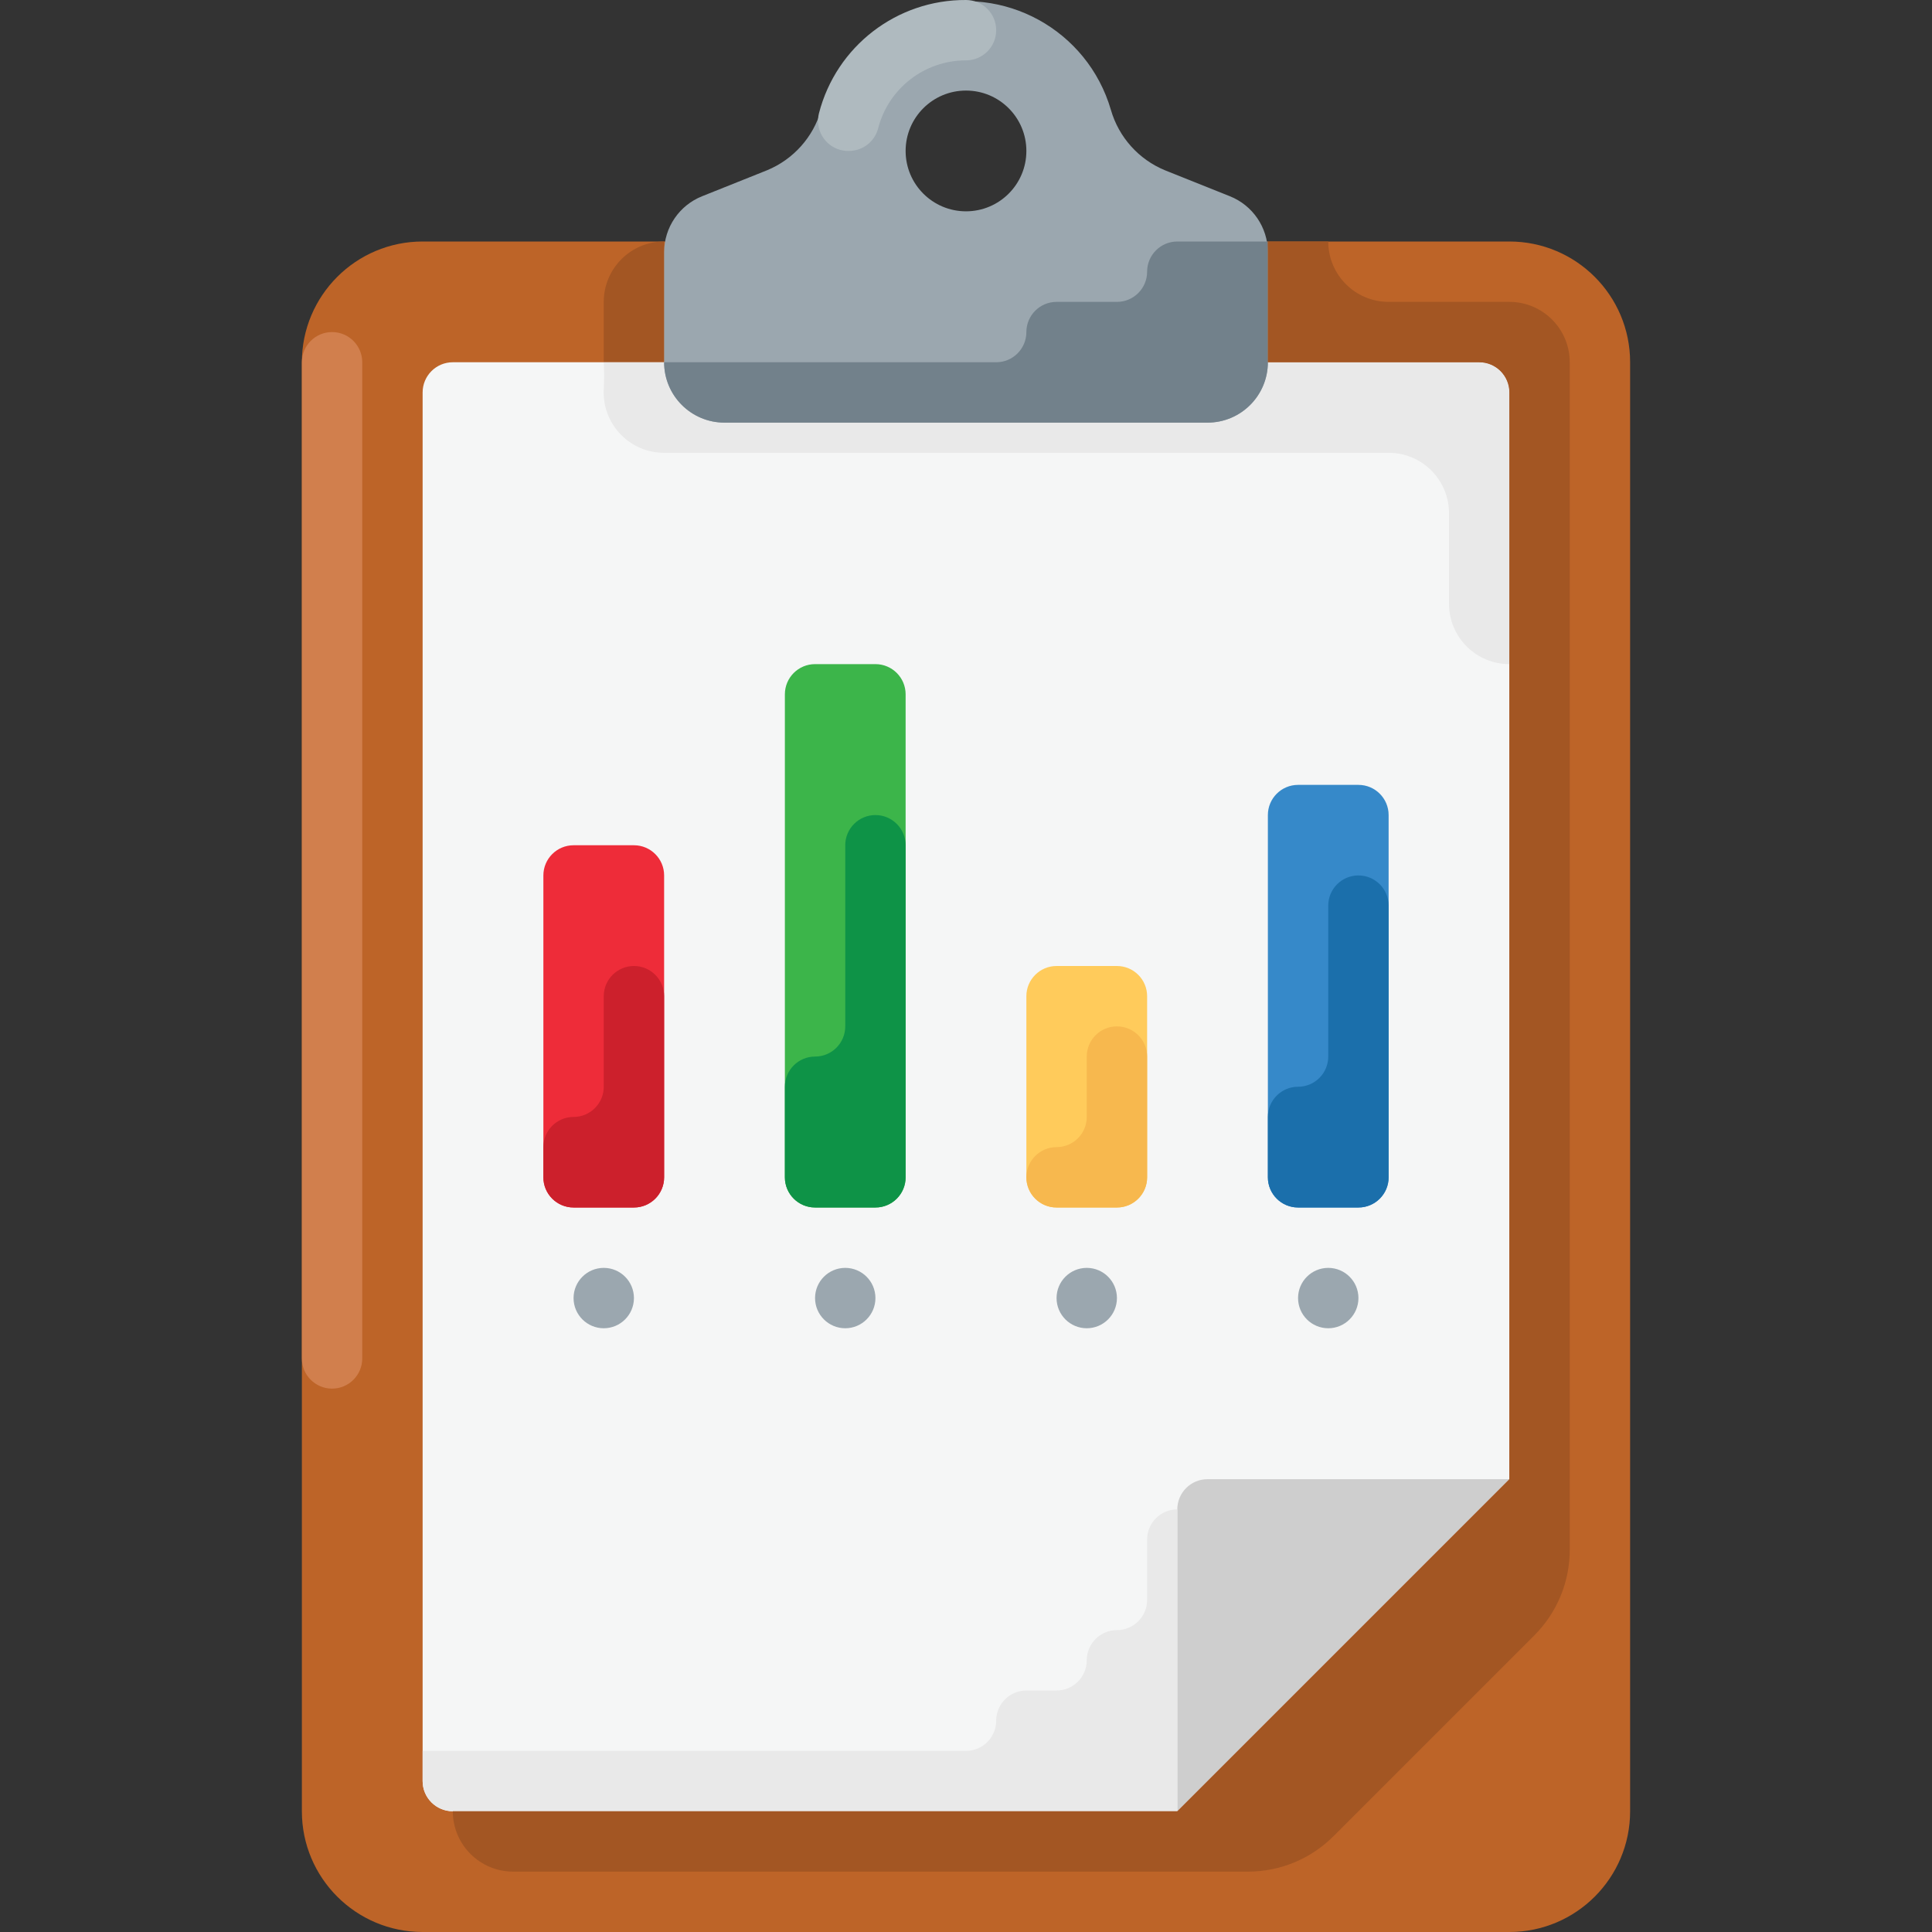 <?xml version="1.0" encoding="iso-8859-1"?>
<!-- Uploaded to: SVG Repo, www.svgrepo.com, Generator: SVG Repo Mixer Tools -->
<svg height="800px" width="800px" version="1.1" id="Layer_1" xmlns="http://www.w3.org/2000/svg" xmlns:xlink="http://www.w3.org/1999/xlink" 
	 viewBox="0 0 512.001 512.001" xml:space="preserve">
<rect x="0" y="0" width="512.001" height="512.001" fill="#333333" stroke="none"/>
<path style="fill:#BD6428;" d="M112,64.001h288c17.672,0,32,14.328,32,32v384c0,17.672-14.328,32-32,32H112
	c-17.672,0-32-14.328-32-32v-384C80,78.329,94.328,64.001,112,64.001z"/>
<path style="fill:#F5F6F6;" d="M120,480.001c-4.416,0-8-3.584-8-8v-368c0-4.416,3.584-8,8-8h272c4.416,0,8,3.584,8,8v288l-88,88H120
	z"/>
<path style="fill:#A35623;" d="M176,96.001h-16v-16c0-8.84,7.16-16,16-16l0,0V96.001z"/>
<path style="fill:#CECECE;" d="M400,392.001h-80c-4.416,0-8,3.584-8,8v80L400,392.001z"/>
<path style="fill:#D17F4D;" d="M88,88.001L88,88.001c4.416,0,8,3.584,8,8v264c0,4.416-3.584,8-8,8l0,0c-4.416,0-8-3.584-8-8v-264
	C80,91.585,83.584,88.001,88,88.001z"/>
<g>
	<path style="fill:#E9E9E9;" d="M304,408.001v16c0,4.416-3.584,8-8,8l0,0c-4.416,0-8,3.584-8,8s-3.584,8-8,8h-8
		c-4.416,0-8,3.584-8,8s-3.584,8-8,8H112v8c0,4.416,3.584,8,8,8h192v-80C307.584,400.001,304,403.585,304,408.001z"/>
	<path style="fill:#E9E9E9;" d="M392,96.001H160c0.128,2.4,0.128,4.8,0,7.2c-0.44,8.824,6.352,16.336,15.176,16.776
		c0.28,0.016,0.552,0.024,0.824,0.024h192c8.84,0,16,7.16,16,16v24l0,0c0,8.84,7.16,16,16,16l0,0v-72
		C400,99.585,396.416,96.001,392,96.001z"/>
</g>
<path style="fill:#9BA7AF;" d="M308.72,45.121c-6.96-2.872-12.232-8.76-14.32-16c-6.184-21.208-28.392-33.384-49.6-27.2
	c-13.12,3.824-23.376,14.08-27.2,27.2c-2.088,7.24-7.36,13.128-14.32,16l-17.2,6.88c-6.064,2.416-10.056,8.272-10.08,14.8v29.2
	c0,8.84,7.16,16,16,16h128c8.84,0,16-7.16,16-16v-29.2c-0.024-6.528-4.016-12.384-10.08-14.8L308.72,45.121z M256,56.001
	c-8.84,0-16-7.16-16-16s7.16-16,16-16c8.84,0,16,7.16,16,16S264.84,56.001,256,56.001z"/>
<path style="fill:#72818B;" d="M312,64.001c-4.416,0-8,3.584-8,8l0,0c0,4.416-3.584,8-8,8h-16c-4.416,0-8,3.584-8,8l0,0
	c0,4.416-3.584,8-8,8h-88c0,8.84,7.16,16,16,16h128c8.84,0,16-7.16,16-16v-32H312z"/>
<path style="fill:#AFBABF;" d="M225.04,40.001c-4.416,0.144-8.112-3.328-8.248-7.744c-0.024-0.76,0.064-1.52,0.248-2.256
	c4.584-17.744,20.632-30.104,38.96-30c4.416,0,8,3.584,8,8s-3.584,8-8,8c-10.96-0.016-20.544,7.392-23.28,18
	C231.816,37.513,228.664,39.969,225.04,40.001z"/>
<path style="fill:#A35623;" d="M400,80.001h-32c-8.84,0-16-7.16-16-16h-16v32h56c4.416,0,8,3.584,8,8v288l-88,88H120
	c0,8.84,7.16,16,16,16h194.72c8.488,0.008,16.632-3.36,22.64-9.36l53.28-53.28c6-6.008,9.368-14.152,9.36-22.64V96.001
	C416,87.169,408.84,80.001,400,80.001z"/>
<g>
	<path style="fill:#9BA7AF;" d="M160,336.001c-4.416,0-8,3.584-8,8l0,0c0,4.416,3.584,8,8,8s8-3.584,8-8l0,0
		C168,339.585,164.416,336.001,160,336.001z"/>
	<path style="fill:#9BA7AF;" d="M224,336.001c-4.416,0-8,3.584-8,8l0,0c0,4.416,3.584,8,8,8s8-3.584,8-8l0,0
		C232,339.585,228.416,336.001,224,336.001z"/>
	<path style="fill:#9BA7AF;" d="M288,336.001c-4.416,0-8,3.584-8,8l0,0c0,4.416,3.584,8,8,8s8-3.584,8-8l0,0
		C296,339.585,292.416,336.001,288,336.001z"/>
	<path style="fill:#9BA7AF;" d="M352,336.001c-4.416,0-8,3.584-8,8l0,0c0,4.416,3.584,8,8,8s8-3.584,8-8l0,0
		C360,339.585,356.416,336.001,352,336.001z"/>
</g>
<path style="fill:#3CB54A;" d="M216,176.001h16c4.416,0,8,3.584,8,8v128c0,4.416-3.584,8-8,8h-16c-4.416,0-8-3.584-8-8v-128
	C208,179.585,211.584,176.001,216,176.001z"/>
<path style="fill:#3689C9;" d="M344,208.001h16c4.416,0,8,3.584,8,8v96c0,4.416-3.584,8-8,8h-16c-4.416,0-8-3.584-8-8v-96
	C336,211.585,339.584,208.001,344,208.001z"/>
<path style="fill:#FFCB5B;" d="M280,256.001h16c4.416,0,8,3.584,8,8v48c0,4.416-3.584,8-8,8h-16c-4.416,0-8-3.584-8-8v-48
	C272,259.585,275.584,256.001,280,256.001z"/>
<path style="fill:#EE2C39;" d="M152,224.001h16c4.416,0,8,3.584,8,8v80c0,4.416-3.584,8-8,8h-16c-4.416,0-8-3.584-8-8v-80
	C144,227.585,147.584,224.001,152,224.001z"/>
<path style="fill:#0E9347;" d="M224,224.001v48c0,4.416-3.584,8-8,8l0,0c-4.416,0-8,3.584-8,8v24c0,4.416,3.584,8,8,8h16
	c4.416,0,8-3.584,8-8v-88c0-4.416-3.584-8-8-8l0,0C227.584,216.001,224,219.585,224,224.001z"/>
<path style="fill:#1B6FAB;" d="M352,240.001v40c0,4.416-3.584,8-8,8l0,0c-4.416,0-8,3.584-8,8v16c0,4.416,3.584,8,8,8h16
	c4.416,0,8-3.584,8-8v-72c0-4.416-3.584-8-8-8l0,0C355.584,232.001,352,235.585,352,240.001z"/>
<path style="fill:#CC202C;" d="M160,264.001v24c0,4.416-3.584,8-8,8l0,0c-4.416,0-8,3.584-8,8v8c0,4.416,3.584,8,8,8h16
	c4.416,0,8-3.584,8-8v-48c0-4.416-3.584-8-8-8l0,0C163.584,256.001,160,259.585,160,264.001z"/>
<path style="fill:#F7B84E;" d="M288,280.001v16c0,4.416-3.584,8-8,8l0,0c-4.416,0-8,3.584-8,8l0,0c0,4.416,3.584,8,8,8h16
	c4.416,0,8-3.584,8-8v-32c0-4.416-3.584-8-8-8l0,0C291.584,272.001,288,275.585,288,280.001z"/>
</svg>